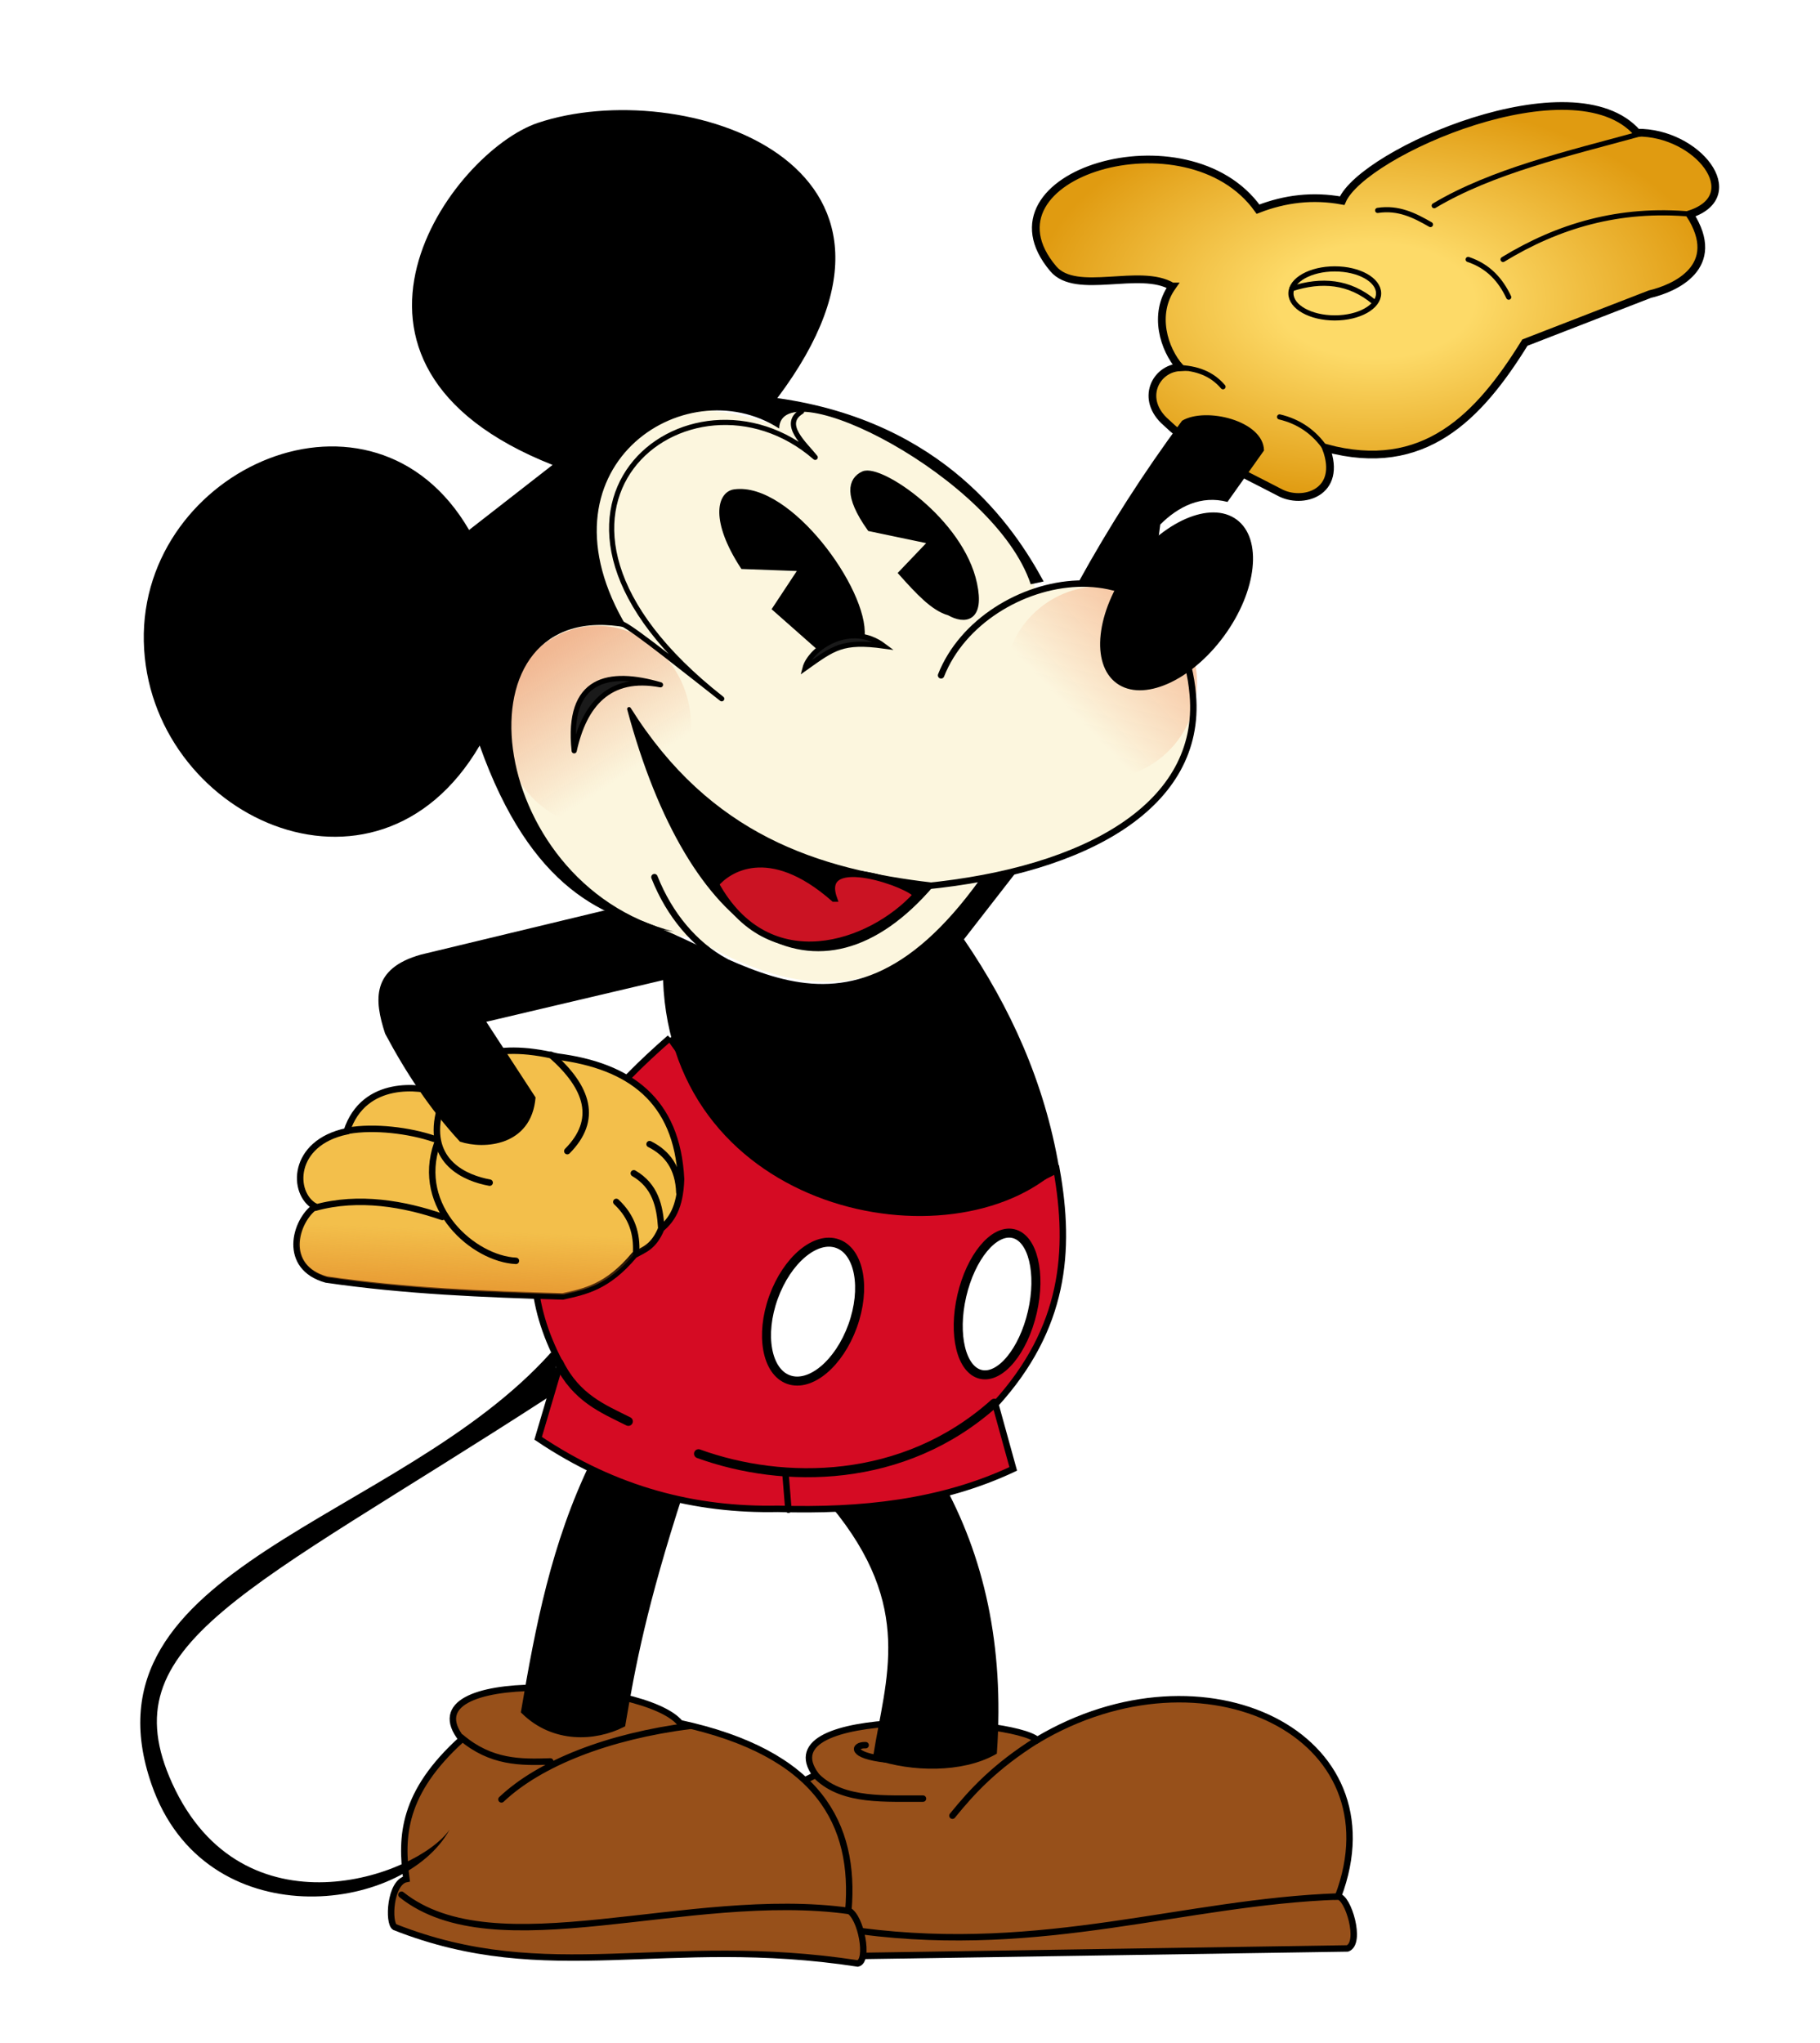 <svg xmlns="http://www.w3.org/2000/svg" xmlns:xlink="http://www.w3.org/1999/xlink" xml:space="preserve" width="141.309mm" height="158.581mm" viewBox="0 0 141.309 158.581">
  <defs>
    <linearGradient id="d">
      <stop offset=".287" stop-color="#fdda68"/>
      <stop offset="1" stop-color="#e09b11"/>
    </linearGradient>
    <linearGradient id="c">
      <stop offset="0" stop-color="#dc761b"/>
      <stop offset="1" stop-color="#dc761b" stop-opacity="0"/>
    </linearGradient>
    <linearGradient id="b">
      <stop offset="0" stop-color="#f1b893"/>
      <stop offset="1" stop-color="#f1b893" stop-opacity="0"/>
    </linearGradient>
    <linearGradient id="a">
      <stop offset=".277" stop-color="#f6c09b" stop-opacity="0"/>
      <stop offset="1" stop-color="#f6c09b"/>
      <stop offset="1" stop-color="#f6c09b" stop-opacity="0"/>
    </linearGradient>
    <linearGradient xlink:href="#a" id="h" x1="-75.325" x2="-64.776" y1="208.416" y2="198.321" gradientUnits="userSpaceOnUse"/>
    <linearGradient xlink:href="#b" id="e" x1="-112.344" x2="-106.188" y1="201.326" y2="210.879" gradientTransform="matrix(1.001 -.24 .225 .936 -45.743 -13.477)" gradientUnits="userSpaceOnUse"/>
    <linearGradient xlink:href="#c" id="j" x1="-122.54" x2="-122.329" y1="251.326" y2="246.342" gradientUnits="userSpaceOnUse"/>
    <filter id="i" width="1.286" height="1.286" x="-.143" y="-.143" color-interpolation-filters="sRGB">
      <feGaussianBlur stdDeviation=".892"/>
    </filter>
    <filter id="f" width="1.08" height="1.08" x="-.04" y="-.04" color-interpolation-filters="sRGB">
      <feGaussianBlur stdDeviation=".249"/>
    </filter>
    <radialGradient xlink:href="#d" id="g" cx="-48.168" cy="174.42" r="26.674" fx="-48.168" fy="174.42" gradientTransform="matrix(1 0 0 .58 0 73.188)" gradientUnits="userSpaceOnUse"/>
  </defs>
  <g transform="translate(154.972 -151.011)">
    <path fill="#fcf6de" d="M-106.849 199.217c-15.443-.412-9.78 22.754 5.695 24.592 8.426 4.995 16.056 5.312 22.004-4.271 9.813-2.734 18.829-5.965 16.438-16.309-1.343-6.413-6.446-7.515-11.908-6.421-.278-5.181-17.423-18.6-20.062-12.735-16.285-5.783-16.128 10.316-12.167 15.144z"/>
    <circle cx="-108.049" cy="206.758" r="7.48" fill="url(#e)" filter="url(#f)" paint-order="markers fill stroke" style="mix-blend-mode:normal" transform="matrix(.944 .242 -.226 1.01 40.148 24.684)"/>
    <path fill="#97501a" stroke="#000" stroke-linecap="round" stroke-width=".5" d="m-92.52 289.243.879-.439c-3.904-5.378 15.204-4.46 17.205-2.709 12.956-7.725 28.108-.414 23.354 12.153.782.012 1.857 3.613.732 4.027l-37.996.586z"/>
    <path fill="#97501a" stroke="#000" stroke-linecap="round" stroke-width=".5" d="M-102.165 284.79c-2.733-3.358-21.432-4.399-16.957 1.244-4.617 4.18-4.728 7.564-4.296 10.852-1.276.24-1.433 3.416-.904 3.731 11.906 4.705 21.025.533 35.949 2.826.907-.191.257-3.649-.729-4.119.568-6.674-2.275-12.202-13.063-14.534z"/>
    <path stroke="#000" stroke-linecap="round" stroke-width=".5" d="M-108.86 264.57c-3.076 6.324-4.302 12.803-5.404 19.292 2.309 2.251 5.473 2.076 7.604 1.005.761-4.482 1.627-9.18 4.525-18.098zm18.601 3.205c6.583 7.933 4.28 13.597 3.331 19.606 2.756.94 6.606 1.021 9.112-.377.571-8.211-.99-15.124-4.273-20.989z"/>
    <path fill="#d50b23" stroke="#000" stroke-linecap="round" stroke-width=".5" d="M-102.961 231.589c-8.946 7.762-13.434 16.008-8.513 25.274l-1.716 5.807c6.024 4.057 12.25 5.606 18.609 5.477 6.454.194 12.659-.458 18.279-3.101l-1.386-5.015c5.396-5.923 5.861-11.932 4.754-18.189-10.711 5.713-20.656 3.128-30.028-10.252z"/>
    <path d="M-94.619 181.917c13.792-18.334-7.453-25.1-18.588-21.368-6.721 2.253-18.705 18.707 1.138 26.555l-6.482 5.051c-7.478-12.862-25.545-4.817-25.255 8.652.29 13.493 17.994 21.904 26.078 8.082 3.967 11.145 9.714 13.589 15.096 14.452-14.86-3.74-17.295-26.179-3.649-23.61-7.434-12.369 4.436-20.206 11.805-15.454.091-4.592 16.777 3.79 19.532 12.091l1.002-.215c-2.303-4.248-7.757-12.418-20.677-14.237z"/>
    <path stroke="#000" stroke-linecap="round" stroke-width=".5" d="m-92.651 195.107-4.618-.169c-2.288-3.529-1.763-5.536-.676-5.688 4.191-.586 10.153 7.629 9.856 11.151-1.089-.046-2.178.291-3.267.845l-3.379-2.985zm10.081-2.084-4.843-1.014c-1.806-2.545-1.459-3.738-.507-4.168 1.259-.568 7.527 3.616 8.561 8.504.563 2.661-.643 2.912-1.915 2.196-1.22-.332-2.441-1.682-3.661-3.041z"/>
    <path fill="url(#g)" stroke="#000" stroke-linecap="round" stroke-width=".6" d="M-63.962 173.255c-2.486-1.502-7.452.736-9.238-1.386-6.156-7.311 10.421-12.311 15.903-4.619 2.093-.815 4.264-1.077 6.533-.66 1.627-3.782 17.974-10.872 22.898-5.279 4.669-.057 8.579 4.871 4.091 6.335 2.636 4.093-1.192 5.754-3.101 6.203l-9.7 3.761c-3.581 5.792-7.854 10.229-15.441 8.183 1.316 3.497-1.859 4.417-3.629 3.431-3.049-1.598-6.227-2.981-8.777-5.411-2.071-1.8-.826-4.2 1.056-4.289-1.219-1.385-2.115-4.116-.594-6.269z"/>
    <path d="m-59.668 189.976 2.836-3.992c-.037-2.317-4.545-3.405-6.364-2.309-2.986 4.036-5.669 8.223-8.054 12.559l3.21.451 7.13-5.338-4.145 1.677.169-1.295c1.428-1.419 3.19-2.284 5.218-1.752z"/>
    <circle cx="-69.512" cy="204.006" r="7.48" fill="url(#h)" filter="url(#i)" paint-order="markers fill stroke"/>
    <ellipse cx="-197.058" cy="65.574" rx="7.878" ry="4.561" transform="rotate(-53.756)"/>
    <path fill="#1a1a1a" stroke="#000" stroke-linecap="round" stroke-linejoin="round" stroke-width=".4" d="M-103.69 204.175c-4.027-1.176-7.295-.525-6.702 5.125.78-3.56 2.714-5.878 6.702-5.125z" paint-order="markers stroke fill"/>
    <path stroke="#000" stroke-linecap="round" stroke-linejoin="round" stroke-width=".3" d="M-106.129 206.052c4.752 17.739 14.681 24.019 23.547 13.628-8.944-1.036-17.336-3.731-23.547-13.628z"/>
    <path fill="#cb1323" stroke="#000" stroke-linecap="round" stroke-width=".5" d="M-90.226 220.767c-1.325-3.728 6.158-1.007 6.381-.264-3.488 3.85-11.441 6.634-15.554-.858.884-1.069 4.082-3.348 9.172 1.122z"/>
    <path fill="#1a1a1a" stroke="#000" stroke-linecap="round" stroke-width=".4" d="M-92.469 202.884c2.221-1.577 2.902-2.158 6.137-1.716-2.628-1.983-5.743.178-6.137 1.716z"/>
    <path fill="none" stroke="#000" stroke-linecap="round" stroke-linejoin="round" stroke-width=".4" d="M-92.733 182.955c-1.61.983.249 2.538 1.056 3.563-9.702-8.425-25.874 4.149-7.259 18.741-2.528-1.973-6.765-5.387-7.683-5.798"/>
    <ellipse cx="-.444" cy="269.002" fill="#fff" stroke="#000" stroke-linecap="round" stroke-width=".7" rx="3.266" ry="5.609" transform="rotate(19.869)"/>
    <ellipse cx="-18.804" cy="263.227" fill="#fff" stroke="#000" stroke-linecap="round" stroke-width=".7" rx="2.811" ry="5.609" transform="rotate(13.005)"/>
    <path fill="#f3bf4b" stroke="#000" stroke-linecap="round" stroke-width=".5" d="M-121.076 235.801c-1.135-.403-5.63-1.09-6.978 3.036-4.288.905-4.28 4.835-2.447 5.845-1.595 1.152-2.549 4.715.861 5.664 6.117.889 12.233 1.139 18.35 1.314 1.744-.39 3.476-.711 5.573-3.217.724-.421 1.475-.587 2.084-2.039.789-.687 1.468-1.612 1.54-3.851-.299-6.141-4-8.801-9.605-9.515-5.08-1.234-7.793.143-9.379 2.764z"/>
    <path fill="url(#j)" d="M-102.72 245.234c-1.754 1.13-3.329 1.382-4.911 1.671-7.481-.174-14.962-.423-22.443-1.31-.374-.085-.705-.191-.997-.315-1.058 1.514-1.243 4.114 1.585 4.904 6.094.889 12.187 1.139 18.281 1.314 1.737-.39 3.464-.711 5.552-3.217.721-.421 1.47-.587 2.076-2.039.314-.275.61-.589.857-1.008z" opacity=".516"/>
    <path fill="none" stroke="#000" stroke-linecap="round" stroke-width=".5" d="M-130.5 244.772c3.384-.939 6.949-.297 9.87.716m-7.306-6.695c2.007-.357 4.75-.026 6.679.633"/>
    <path fill="none" stroke="#000" stroke-linecap="round" stroke-width=".5" d="M-120.895 237.432c-.874 3.81 2.069 5.053 3.942 5.392"/>
    <path fill="none" stroke="#000" stroke-linecap="round" stroke-width=".5" d="M-121.031 239.788c-1.748 4.977 2.846 8.952 6.117 9.107m7.793-4.576c1.258 1.179 1.608 2.522 1.54 3.942m-.181-6.162c1.662.965 2.021 2.531 2.13 4.214m-.906-6.479c1.387.692 2.251 1.861 2.311 3.761m-9.968-10.693c2.902 2.548 3.678 5.048 1.269 7.476"/>
    <ellipse cx="-51.338" cy="173.789" fill="none" stroke="#000" stroke-linecap="round" stroke-width=".4" rx="3.404" ry="1.903"/>
    <path fill="none" stroke="#000" stroke-linecap="round" stroke-width=".4" d="M-54.67 173.423c2.304-.742 4.456-.573 6.369 1.025m-11.714 6.589c-.888-1.033-2.04-1.441-3.514-1.499m7.907 3.841c1.483.351 2.69 1.162 3.587 2.489m4.027-18.522c1.613-.25 2.87.39 4.1 1.098m2.928 2.709c1.598.537 2.523 1.613 3.148 2.928m-.439-2.928c4.258-2.595 9.02-4.038 14.642-3.514m-19.987-.659c4.495-2.679 10.319-4.03 15.953-5.571"/>
    <path fill="none" stroke="#000" stroke-linecap="round" stroke-width=".5" d="M-104.16 219.107c1.169 2.948 3.131 5.255 5.487 6.539m16.769-22.206c3.283-8.326 18.488-11.167 19.547 1.537.705 8.461-8.097 13.605-20.855 14.847"/>
    <path d="M-112.19 256.01c-11.798 13.201-36.887 16.606-31.013 33.538 4.134 11.916 19.528 10.067 23.14 3.503-2.577 3.67-16.081 8.411-21.541-3.597-4.948-10.881 5.691-14.733 29.193-29.962.22-1.143 1.098-2.732.221-3.483z"/>
    <path fill="none" stroke="#000" stroke-linecap="round" stroke-width=".5" d="M-123.799 298.105c7.283 5.8 22.255-.479 34.774 1.263m-27.013-8.663c2.983-2.827 8.331-4.912 14.68-5.715m-17.808.902c2.306 1.958 4.612 1.949 6.919 1.865m20.738 1.203c2.055 1.962 5.412 1.654 8.2 1.685m2.286 1.324c1.552-1.91 3.288-3.804 6.572-5.871m-13.672 14.835c14.276 1.85 25.052-2.262 37.035-2.691m-36.674-11.747c-.942-.038-1.232.804 1.592 1.11"/>
    <path fill="none" stroke="#000" stroke-linecap="round" stroke-width=".7" d="M-111.574 256.827c1.354 2.725 3.403 3.539 5.388 4.531m28.41-1.408c-7.055 6.319-16.389 6.304-22.961 3.919"/>
    <path fill="none" stroke="#000" stroke-linecap="round" stroke-width=".5" d="m-94.002 265.215.245 3"/>
    <path d="m-108.043 221.691-14.254 3.431c-3.826 1.078-3.64 3.494-2.772 6.137 1.616 3.033 3.488 5.875 5.807 8.381 1.833.619 5.555.372 5.873-3.431l-3.827-5.873 13.726-3.233c.684 18.161 22.453 22.375 30.751 14.584-1.138-6.675-3.793-12.482-7.391-17.751l4.12-5.3-2.902.682c-11.253 15.63-19.788 4.09-29.132 2.374z"/>
  </g>
</svg>